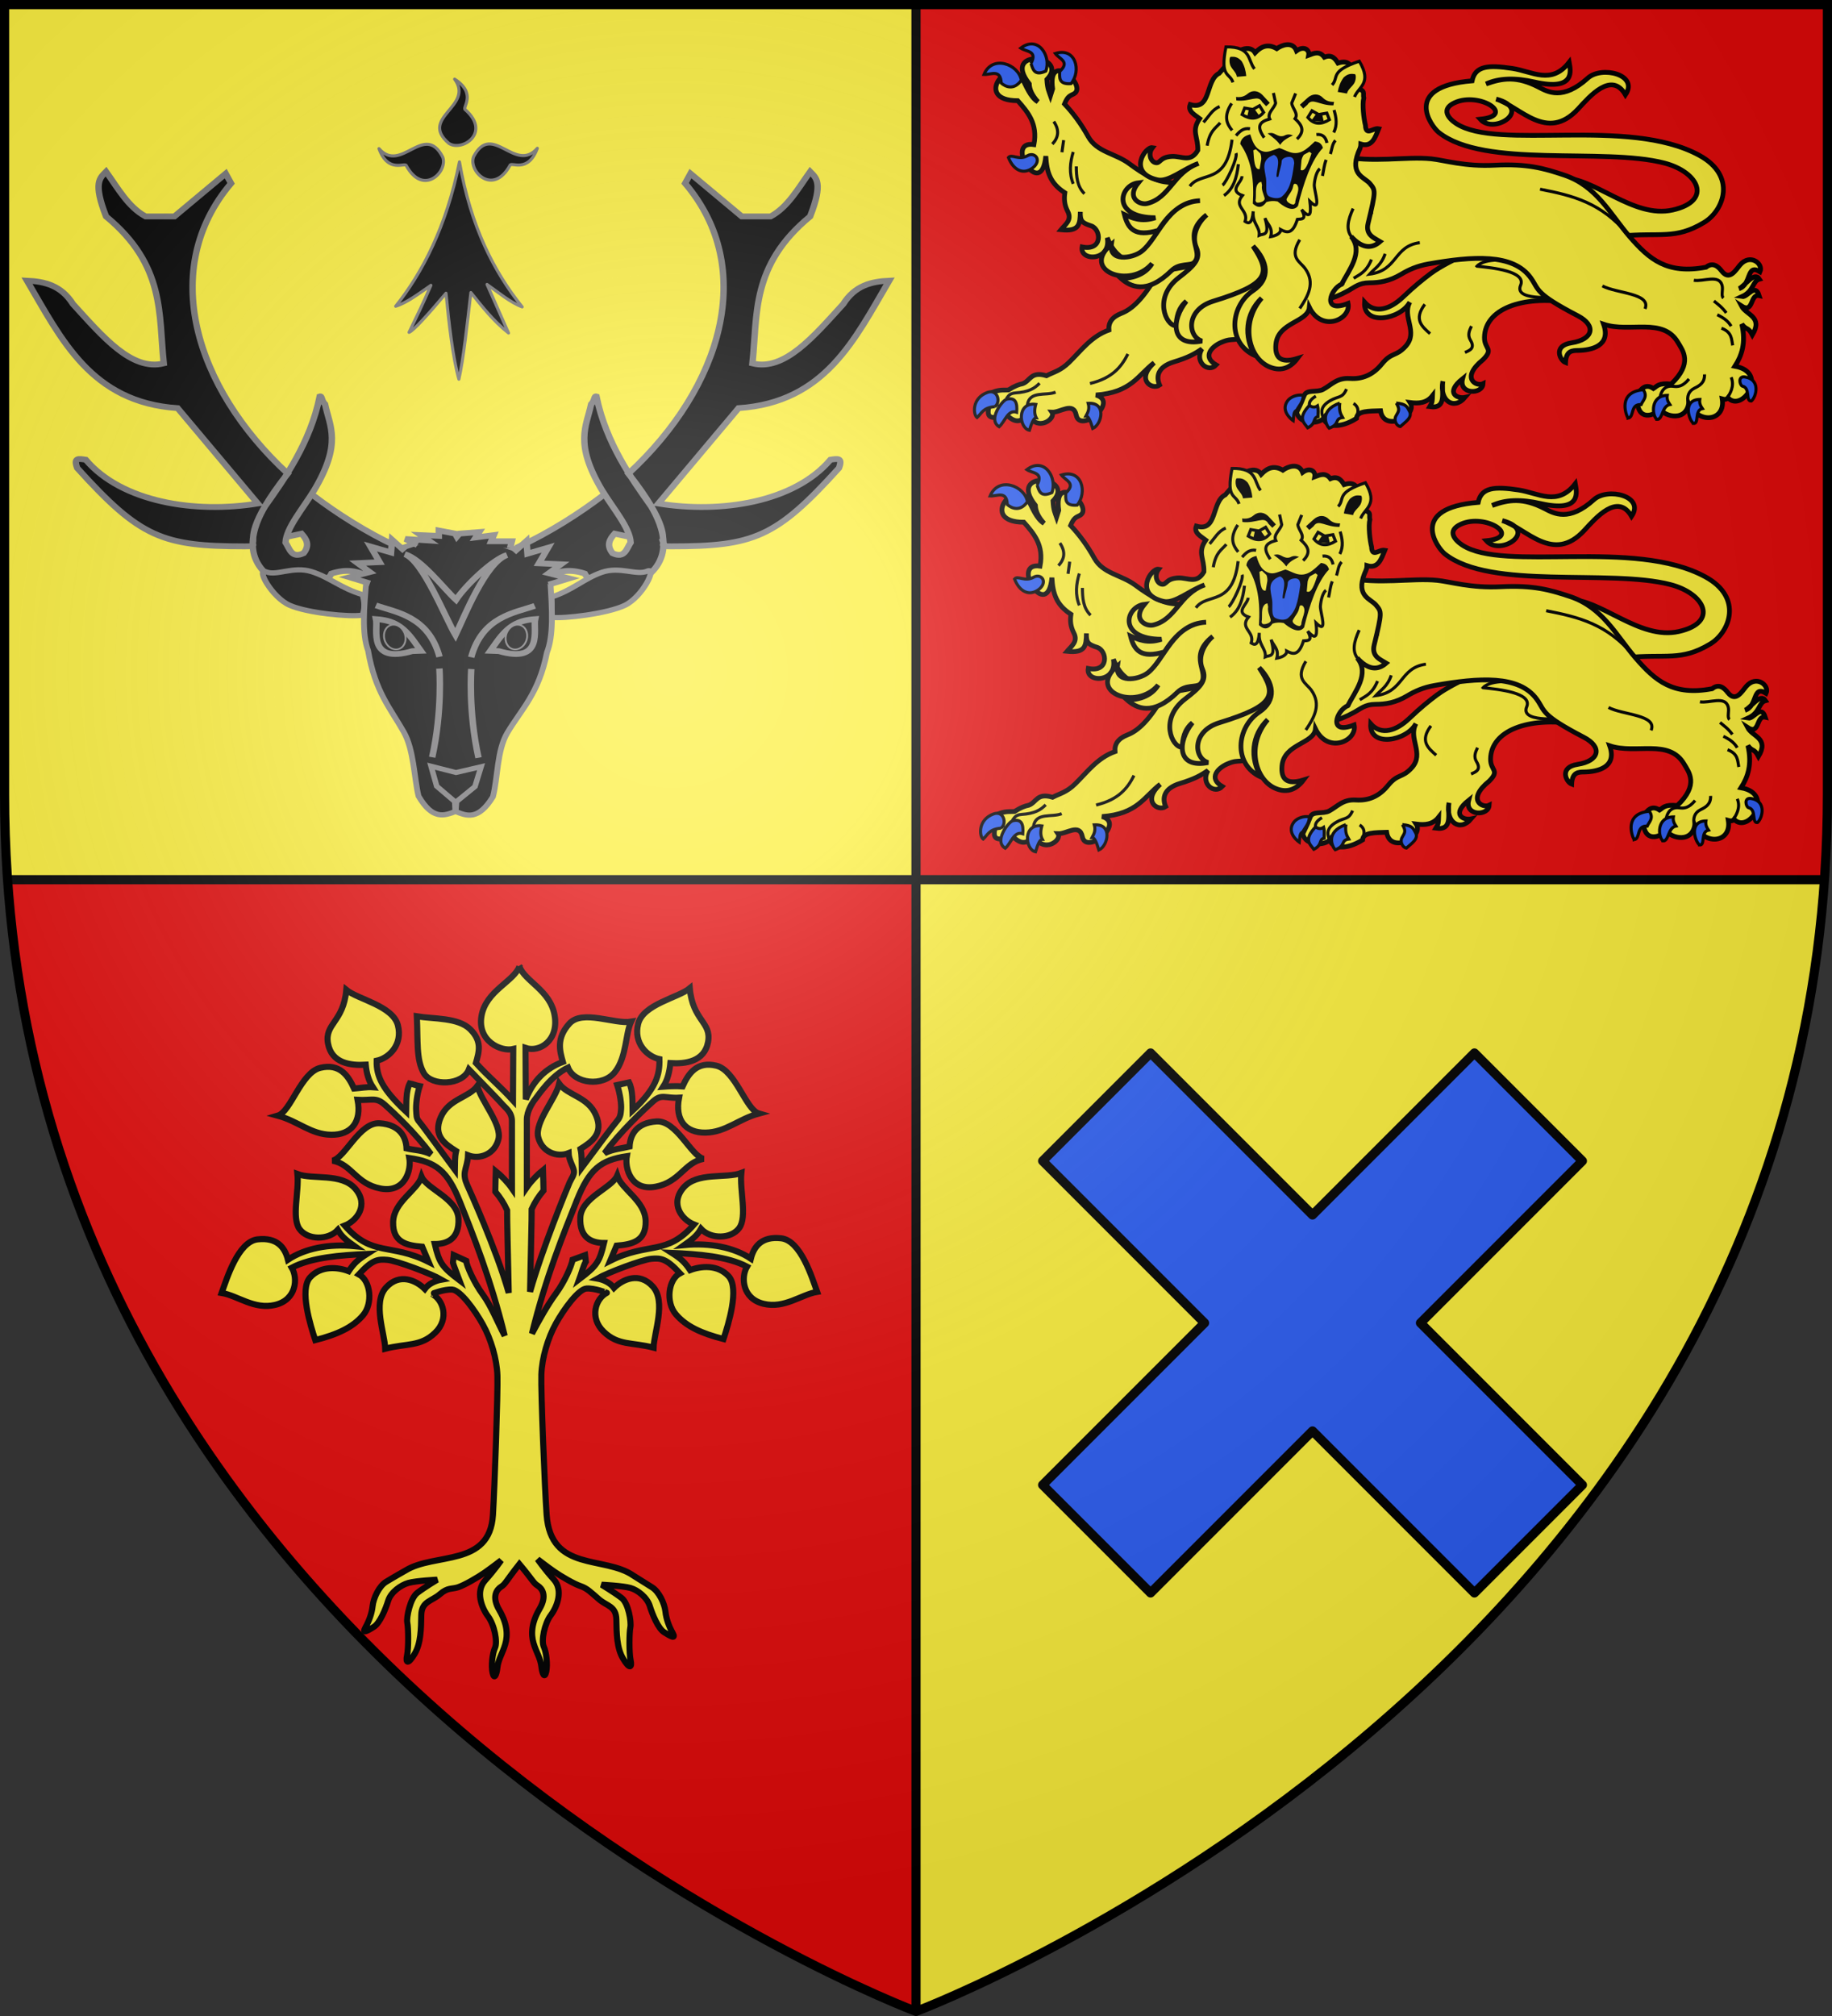 <svg xmlns="http://www.w3.org/2000/svg" xmlns:xlink="http://www.w3.org/1999/xlink" width="600" height="660" version="1.0"><rect width="100%" height="100%" fill="#333333" stroke="none"/><defs><g id="b"><path id="a" d="M0 0v1h.5z" transform="rotate(18 3.157 -.5)"/><use xlink:href="#a" width="810" height="540" transform="scale(-1 1)"/></g><g id="d"><use xlink:href="#b" width="810" height="540" transform="rotate(72)"/><use xlink:href="#b" width="810" height="540" transform="rotate(144)"/></g><g id="g"><path id="f" d="M0 0v1h.5z" transform="rotate(18 3.157 -.5)"/><use xlink:href="#f" width="810" height="540" transform="scale(-1 1)"/></g><g id="h"><use xlink:href="#g" width="810" height="540" transform="rotate(72)"/><use xlink:href="#g" width="810" height="540" transform="rotate(144)"/></g><path id="k" d="M-298.5-298.5h597V-40C298.5 246.31 0 358.5 0 358.5S-298.5 246.31-298.5-40z"/><path id="e" d="M2.922 27.673c0-5.952 2.317-9.844 5.579-11.013 1.448-.519 3.307-.273 5.018 1.447 2.119 2.129 2.736 7.993-3.483 9.121.658-.956.619-3.081-.714-3.787-.99-.524-2.113-.253-2.676.123-.824.552-1.729 2.106-1.679 4.108z"/><radialGradient id="i" cx="-80" cy="-80" r="405" gradientUnits="userSpaceOnUse"><stop offset="0" style="stop-color:#fff;stop-opacity:.31"/><stop offset=".19" style="stop-color:#fff;stop-opacity:.25"/><stop offset=".6" style="stop-color:#6b6b6b;stop-opacity:.125"/><stop offset="1" style="stop-color:#000;stop-opacity:.125"/></radialGradient></defs><path d="M1.5 1.5V260c0 9.525.33 18.858.969 28C21.03 553.65 300 658.5 300 658.5V1.5z" style="fill:#e20909;stroke-width:3"/><path d="M300 1.5v657S578.97 553.65 597.531 288c.64-9.142.969-18.475.969-28V1.5z" style="fill:#fcef3c;stroke-width:3"/><path d="M300 1.5V288h297.531c.64-9.142.969-18.475.969-28V1.5z" style="opacity:1;fill:#e20909;fill-opacity:1;stroke:none;stroke-width:2;stroke-linecap:butt;stroke-linejoin:round;stroke-miterlimit:4;stroke-dasharray:none;stroke-opacity:1"/><path d="M0-298.5V-12h-297.531a402 402 0 0 1-.969-28v-258.5z" style="opacity:1;fill:#fcef3c;fill-opacity:1;stroke:none;stroke-width:2;stroke-linecap:butt;stroke-linejoin:round;stroke-miterlimit:4;stroke-dasharray:none;stroke-opacity:1" transform="translate(300 300)"/><path d="M0-298.5v657" style="opacity:1;fill:none;fill-opacity:1;stroke:#000;stroke-width:3;stroke-linecap:butt;stroke-linejoin:round;stroke-miterlimit:4;stroke-dasharray:none;stroke-opacity:1" transform="translate(300 300)"/><path d="M2.469 288H597.53" style="opacity:1;fill:none;fill-opacity:1;stroke:#000;stroke-width:3;stroke-linecap:butt;stroke-linejoin:round;stroke-miterlimit:4;stroke-dasharray:none;stroke-opacity:1"/><g transform="translate(300 300)"><g id="j"><path d="M950.052 887.227c16.067-.591 35.028 20.103 54.534 15.676 19.626-4.454 12.75-18.603-4.18-22.991-29.916-7.755-88.199 2.784-110.586-15.011-3.722-2.958-18.103-22.46 16.34-25.272 1.52-7.347 7.9-7.872 19.762-6.08 9.857 1.49 19.124 8.234 27.836-3.04.705 3.986 3.323 14.311-17.006 9.69-9.4-2.155-17.39-1.96-23.751.95 8.147-2.907 15.112-3.965 25.841 1.591 4.478 2.32 11.827 6.61 24.053-4.451 6.777-6.132 25.14-1.752 18.462 8.18-6.776-11.777-17.596.82-23.134 6.841-15.408 16.754-28.5-1.133-40.282-4.75 18.272 4.82-.806 17.746-7.79 9.88 17.93-1.765-.29-13.667-12.493-8.112-7.194 3.275-2.777 7.929.651 10.193 20.431 13.492 84.21-3.46 119.198 15.59 18.652 10.156 12.007 27.106 2.47 32.872-14.423 8.72-21.62 4.788-41.328 6.745z" style="fill:#fcef3c;fill-opacity:1;stroke:#000;stroke-width:2.338;stroke-miterlimit:4;stroke-dasharray:none;stroke-opacity:1;display:inline" transform="matrix(.668 0 0 .668 -423.193 -834.405)"/><path d="M285.644 328.948c-22.907-3.52-41.207 3.234-41.421 17.214-.09 5.81 4.78 5.423-.69 10.91-11.243 9.06-3.31 13.47 0 11.835-.327 5.42-12.108 5.39-10.07-2.455-8.868 7.083-2.451 9.976 1.194 9.18-5.516 6.518-12.742 1.63-10.876-7.953-.898 5.066 2.306 13.76-6.455 12.525 1.358-2.244 1.246-2.855 1.345-5.414-2.886 3.693-6.84 3.918-11.028 3.38 4.125 6.421-12.854 14.918-14.524 4.034-5.66.2-11.649-.03-11.835 3.765-8.407 5.286-15.238 4.042-16.138-.117-2.388 3.006-11.818 3.253-13.29-2.847.985-2.226 1.782-3.324 3.725-8.332 1.197-3.088 6.237-1.312 9.296-2.959 4.071-2.192 6.755-5.815 13.18-5.38 5.681.386 11.098-1.426 15.706-7.116 4.842-5.98 6.964-3.473 11.728-8.752 6.37-7.06-1.965-14.398 2.035-21.67-4.509 8.55-23 11.954-22.268.055 5.292 6.003 12.763 3.323 18.925-2.553 5.454-5.2 9.695-8.642 13.68-11.605 9.841-7.316 29.95-14.309 33.622-19.904z" style="opacity:1;fill:#fcef3c;fill-opacity:1;stroke:#000;stroke-width:2.344;stroke-linecap:butt;stroke-linejoin:miter;stroke-miterlimit:4;stroke-dasharray:none;stroke-opacity:1" transform="matrix(.666 0 0 .666 23.524 -420.074)"/><path d="M234.62 353.564c2.283-1.029 5.158-2 2.712-6.041-1.497-2.474-.625-4.603.493-6.905M214.893 329.892c-5.578 7.385-1.45 10.888 2.59 14.425" style="opacity:1;fill:none;fill-opacity:1;stroke:#000;stroke-width:1.5;stroke-linecap:butt;stroke-linejoin:miter;stroke-miterlimit:4;stroke-dasharray:none;stroke-opacity:1" transform="matrix(.666 0 0 .666 23.524 -420.074)"/><path d="M834.067 1204.946c-1.128-2.821-1.076-5.57 3.514-8.247 4.202-2.452 5.98-1.02 8.013-5.671M850.205 1205.063s2.93-4.454-1.159-7.008M827.352 1199.024c-.287-1.811 1.012-3.27 3.193-4.533" style="fill:none;fill-opacity:1;stroke:#000;stroke-width:1.5;stroke-linecap:butt;stroke-linejoin:miter;stroke-miterlimit:4;stroke-dasharray:none;stroke-opacity:1" transform="matrix(.666 0 0 .666 -422.177 -965.835)"/><g style="fill:#fcef3c"><path d="M824.38 1194.078c-.23 3.564-2.11 5.066-3.322 7.403-1.54.503-1.412 3.008-1.658 5.064 0 0-6.658-4.424-2.758-9.781 1.394-1.915 4.857-3.304 7.738-2.686zM827.352 1199.024c-5.901 6.281-2.75 8.456-.825 11.022 4.31-2.083 2.345-4.877 5.048-5.46 0-1.751.29-3.357-.206-5.356-1.34.933-2.678.782-4.017-.206zM842.288 1197.89c-.448 4.227.564 5.535 1.442 7.108-4.21.62-1.209 3.301-6.695 5.254-1.132-1.148-5.376-8.579 5.253-12.361zM870.101 1197.89c1.824 3.229 1.262 3.816-.198 6.378-1.136 1.995.272 4.922 2.155 5.16 2.425-2.212 6.27-4.546 4.436-7.649-1.086-1.838-1.244-3.455-6.393-3.889z" style="fill:#2b5df2;fill-opacity:1;stroke:#000;stroke-width:1.5;stroke-linecap:butt;stroke-linejoin:miter;stroke-miterlimit:4;stroke-dasharray:none;stroke-opacity:1" transform="matrix(.666 0 0 .666 -422.177 -965.835)"/></g><path d="m147.1 333.678-8.241-29.667-54.802 9.889c-7.528 13.556-13.463 18.507-18.336 20.396-4.65 1.802-6.486 4.548-6.18 8.24-8.713 3.1-13.59 10.035-19.573 15.864-4.338 4.227-7.448 4.681-11.125 6.593-7.779-2.366-7.856 2.534-11.743 3.914-1.814.379-3.87 1.062-7.005 3.09-2.698.158-4.603-.478-9.477 1.855 2.787 3.575-6.669 15.724 8.278 10.257 2.916 2.307 6.033 5.587 10.882-.162 4.678 9.074 13.852 2.029 11.743-1.03 4.066.21 10.604-5.348 11.95 1.442 1.827 9.22 21.32-6.52 9.683-9.889 17.448-1.257 20.613-9.71 28.637-15.864-9.136 8.25-1.132 13.577 2.678 10.98-1.73-3.938-1.204-8.9 7.005-11.392 6.844-2.077 10.134-3.834 13.803-6.386-3.853 6.39 3.111 11.996 7.005 7.889-7.084-4.175-1.975-9.128 2.31-11.01 7.306-3.209 4.593 1.092 17.88-5.738z" style="opacity:1;fill:#fcef3c;fill-opacity:1;stroke:#000;stroke-width:2.344;stroke-linecap:butt;stroke-linejoin:miter;stroke-miterlimit:4;stroke-dasharray:none;stroke-opacity:1" transform="matrix(.666 0 0 .666 23.524 -420.074)"/><path d="M50.244 368.801c11.046-2.615 15.49-8.256 18.622-14.498" style="opacity:1;fill:none;fill-opacity:1;stroke:#000;stroke-width:1.5;stroke-linecap:butt;stroke-linejoin:miter;stroke-miterlimit:4;stroke-dasharray:none;stroke-opacity:1" transform="matrix(.666 0 0 .666 23.524 -420.074)"/><path d="M678.295 1195.77c.863-.959 1.302-2.66 4.5-2.875 6.392-.43 9.314-2.117 11.873-4.75M688.668 1198.769c1.059-7.135 9.181-4.263 13.874-6.25" style="fill:none;fill-opacity:1;stroke:#000;stroke-width:1.5;stroke-linecap:butt;stroke-linejoin:miter;stroke-miterlimit:4;stroke-dasharray:none;stroke-opacity:1" transform="matrix(.666 0 0 .666 -422.177 -965.835)"/><path d="M752.526 1133.456c-9.304-4.476-19.324-3.361-24.57-16.857 2.144 11.58-13.673 11.81-12.372 4.54 10.354 2.102 9.403-8.74 4.419-10.373-4.297-1.407-5.467-2.188-5.303-6.893-.133 6.197-.424 9.8-9.544 8.837 2.014-2.445 5.587-4.707 3.358-9.014-1.621-3.133-1.89-5.97-1.414-9.191-7.099-4.564-8.936-9.98-9.368-18.03-2.103 22.42-20.827-7.882-5.833-5.655 1.939-10.248-2.988-15.92-7.954-21.564-22.55.001-3.76-23.069 2.651-9.899 1.25 1.992 3.5 8.284 7.247 10.429-2.902-3.194-4.166-6.115-4.242-8.838-14.09-17.862 20.255-14.168 8.661-2.121.25 4.685 1.073 5.934 1.768 7.954l1.06-3.358c-2.716-19.598 17.54-1.381 10.429 2.474-2.032 1.005-3.022 1.195-4.596 4.95 4.376 4.63 8.298 10.003 11.666 16.084 4.224 7.626 13.298 8.163 20.15 13.256 15.905 11.823 18.252 8.042 25.806 10.076z" style="opacity:1;fill:#fcef3c;fill-opacity:1;stroke:#000;stroke-width:2.344;stroke-linecap:butt;stroke-linejoin:miter;stroke-miterlimit:4;stroke-dasharray:none;stroke-opacity:1" transform="matrix(.666 0 0 .666 -422.177 -965.835)"/><path d="M43.515 262.068c.033 5.004.352 9.893 4.019 13.443M41.99 255c-1.576 5.22-2.103 10.44 0 15.66M32.428 240.034c2.931 4.288 2.283 7.905-.693 11.086M37.278 249.18l-.831 5.96" style="opacity:1;fill:none;fill-opacity:1;stroke:#000;stroke-width:1.5;stroke-linecap:butt;stroke-linejoin:miter;stroke-miterlimit:4;stroke-dasharray:none;stroke-opacity:1" transform="matrix(.666 0 0 .666 23.524 -420.074)"/><path d="M240.537 311.152c7.562.76 24.382 2.456 21.453 9.37-1.974 4.658 4.306 5.611 8.753 5.918 4.096.283 4.97-1.166 5.548-2.096l-15.041-16.123c-4.767.128-16.663-1.426-20.713 2.931z" style="opacity:1;fill:#fcef3c;fill-opacity:1;stroke:#000;stroke-width:1.5;stroke-linecap:butt;stroke-linejoin:miter;stroke-miterlimit:4;stroke-dasharray:none;stroke-opacity:1" transform="matrix(.666 0 0 .666 23.524 -420.074)"/><path d="M172.858 256.901c16.272 3.711 32.483.165 45.207 1.47 6.433.66 16.463 3.889 31.16 3.135 15.935-.816 24.236 1.507 34.168 4.843 16.07 5.397 22.638 19.178 32.142 30.181 9.81 11.36 18.57 18.711 37.66 15.105 3.264-2.604 5.864-.492 7.641 1.837 3.882 5.085 6.923-.412 9.039-2.9 5.016-5.898 11.642-.598 9.839 3.326-6.825-4.32-4.033 6.413-10.394 8.315 2.83-1.063 7.515-8.792 10.117-4.712-3.47.912-2.601 5.871-8.592 8.592 2.792.468 6.409-6.926 8.453-.485-4.59-1.02-2.602 9.088-8.73 5.058 2.393 4.601 10.78 5.205 5.404 14.274-2.209-4.204-2.817-2.101-5.197-5.335 2.133 9.3-.026 15.453-3.395 20.718 17 3.01 3.607 22.994-3.395 15.521-.586.727-1.516.936-2.841.554 1.714 10.704-11.243 12.853-16.491 2.356-1.789 9.94-13.979 5.292-13.72 2.218-1.15 2.174-9.275 6.97-11.225-.97-.342-2.412.688-5.28 1.386-8.038 2.079-2.307 4.157-2.07 6.236-.693 1.828-1.156 2.371-2.805 8.73-2.218 10.824-10.324 5.612-16.48 3.396-20.302-7.41-12.777-23.788-4.717-36.655-9.077 3.8 10.718-6.085 12.764-12.472 12.888-2.749.054-5.986-.075-6.236 5.96-2.591-.969-6.435-8.257 2.91-9.701 10.704-1.655 12.407-8.473 3.118-13.304-21.39-11.127-18.952-12.759-23.074-18.57-8.677-12.234-28.6-10.734-50.305-6.93-5.632.988-9.763 2.869-13.304 4.99-6.014 3.602-10.836 4.257-15.937 4.296-4.892.036-7.121 2.149-10.255 3.88-8.593 4.746-13.533 4.996-18.016 5.266z" style="opacity:1;fill:#fcef3c;fill-opacity:1;stroke:#000;stroke-width:2.344;stroke-linecap:butt;stroke-linejoin:miter;stroke-miterlimit:4;stroke-dasharray:none;stroke-opacity:1" transform="matrix(.666 0 0 .666 23.524 -420.074)"/><path d="M347.192 318.067c4.626.81 12.32-3.103 13.875 2.437.651 2.32-.68 5.147.672 6.291M360.758 341.627c5.27 1.99 4.891 5.35 5.53 8.462M358.711 334.99c2.564 1.339 5.105 2.717 6.803 5.642M357.052 328.243c1.966 1.644 3.841 2.836 6.084 5.863" style="opacity:1;fill:none;fill-opacity:1;stroke:#000;stroke-width:1.5;stroke-linecap:butt;stroke-linejoin:miter;stroke-miterlimit:4;stroke-dasharray:none;stroke-opacity:1" transform="matrix(.666 0 0 .666 23.524 -420.074)"/><path d="M1013.64 1198.053c-.796-3.47.219-6.078 3.042-7.467 2.687-1.322 5.123-2.73 4.977-6.802M999.814 1194.956c.52-2.993 2.372-5.863 6.415-5.31 2.282.312 4.655.23 7.798-3.595M1032.997 1195.121c.937-1.557 3.653-5.421 1.77-9.9" style="fill:none;fill-opacity:1;stroke:#000;stroke-width:1.5;stroke-linecap:butt;stroke-linejoin:miter;stroke-miterlimit:4;stroke-dasharray:none;stroke-opacity:1" transform="matrix(.666 0 0 .666 -422.177 -965.835)"/><path d="M302.218 320.846c7.048 3.731 24.16 3.592 20.961 11.263M271.558 273.292c16.26 3.161 30.08 6.615 43.047 22.128M212.429 299.572c-13.042 1.757-10.717 13.73-24.716 15.487 2.66-2.969 5.759-4.404 7.665-10.012M188.646 285.566c-.175-3.574 1.654-7.38-4.408-10.722-2.103-1.16-3.723-2.572-4.827-4.617M174.448 320.391c1.087-4.767 4.211-11.135-.702-18.898M179.892 317.092c3.02-1.965 6.135-2.907 8.76-9.229" style="opacity:1;fill:none;fill-opacity:1;stroke:#000;stroke-width:1.5;stroke-linecap:butt;stroke-linejoin:miter;stroke-miterlimit:4;stroke-dasharray:none;stroke-opacity:1" transform="matrix(.666 0 0 .666 23.524 -420.074)"/><g style="fill:#fcef3c"><path d="M984.056 1205.332c3.22-.591.897-7.01 6.423-6.7.853-2 3.409-3.9 1.06-7.297-12.522 1.103-8.694 11.955-7.483 13.997zM998.2 1205.92c2.987.266 2.33-6.458 6.4-7.315-.898-1.325-1.567-2.736-1.257-4.514-8.366.121-7.596 9.741-5.143 11.829zM1016.2 1207.92c2.987.266.33-6.458 4.4-7.315-.898-1.325-1.567-2.736-1.257-4.514-8.366.121-5.596 9.741-3.144 11.829zM1044.685 1196.891c-2.988.266-.33-6.458-4.4-7.315-1.264-.39-2.444-5.09 1.257-4.514 7.852 1.224 5.596 9.742 3.143 11.83z" style="fill:#2b5df2;fill-opacity:1;stroke:#000;stroke-width:1.5;stroke-linecap:butt;stroke-linejoin:miter;stroke-miterlimit:4;stroke-dasharray:none;stroke-opacity:1" transform="matrix(.666 0 0 .666 -422.177 -965.835)"/></g><g style="fill:#fcef3c"><path d="M672.67 1199.644c3.086-2.075 1.446-8.84-3.624-7-7.906 2.87-7.003 11.082-5.124 12.374 2.263-2.063 2.81-4.842 8.748-5.374zM674.795 1209.518c-5.808-3.462 1.649-13.014 3.625-13.499 4.512-1.107 5.364 1.841 5 6.374-4.362-1.49-5.778 4.677-8.625 7.125zM692.793 1198.519c-9.373-1.274-8.4 11.588-3.125 12.748 1.004-3.25 2.043-6.156 3.375-6.124-.847-1.597-1.067-3.696-.25-6.624zM718.578 1198.02c9.123-.65 6.776 10.337 2.25 12.372-1.004-3.25-2.042-6.156-3.374-6.124.847-1.597 1.941-3.32 1.124-6.249z" style="fill:#2b5df2;fill-opacity:1;stroke:#000;stroke-width:1.5;stroke-linecap:butt;stroke-linejoin:miter;stroke-miterlimit:4;stroke-dasharray:none;stroke-opacity:1" transform="matrix(.666 0 0 .666 -422.177 -965.835)"/></g><g style="fill:#fcef3c"><path d="M675.814 1040.594c-.326-7.13-5.133-4.023-8.484-4.242 4.078-9.798 16.937-5.13 18.383 2.828-3.694 5.2-7.86 3.173-9.899 1.414zM688.717 1076.299c-4.294 2.473-7.742-1.065-9.368.884 2.43 6.08 6.85 8.264 11.136 5.656 2.686-1.635 3.565-3.886 2.828-5.48-.6-1.297-2.475-2.281-4.596-1.06zM690.461 1030.973c3.283-6.34-2.257-5.698-5.05-7.563 8.431-6.447 15.056 3.672 12.33 11.287-5.8 2.657-6.394-1.182-7.28-3.724zM704.563 1034.878c5.253-4.834-.172-6.126-2.159-8.833 10.128-3.174 12.892 8.6 7.725 14.823-6.357.513-5.603-3.298-5.566-5.99z" style="opacity:1;fill:#2b5df2;fill-opacity:1;stroke:#000;stroke-width:1.5;stroke-linecap:butt;stroke-linejoin:miter;stroke-miterlimit:4;stroke-dasharray:none;stroke-opacity:1" transform="matrix(.666 0 0 .666 -422.177 -965.835)"/></g><path d="M1172.954 1080.099c-12.387 4.486-13.966 16.923-25.146 19.67-3.71.912-10.505-2.74-4.404-10.161-9.468 1.146-13.252 17.148 8.39 17.177-6.997 2.314-11.585.052-15.248-1.609 1.77 7.023 5.142 11.258 16.722 7.796 7.511-12.005 15.036-14.305 20.478-14.554-16.125.57-20.638 18.799-28.78 24.94-4.78 3.604-16.075 5.053-14.818-3.499-15.27 12.755 9.09 22.377 20.041 9.436-3.461 5.83-10.852 7.611-15.505 7.142 4.71 4.206 12.64 8.467 25.005-3.647 4.09-4.006 9.38-2.096 11.226-4.081 5.13-5.516-6.69-13.264 6.13-23.346-4.01 3.45-7.744 9.927-5.096 16.062 2.424 5.613-1.102 9.013-8.642 14.806-12.6 9.681-6.454 23.56-1.446 23.653.518-4.176.857-8.375 5.163-12.08-7.377 9.218-7.966 22.707 7.731 19.593-7.112-2.07-8.222-15.37 5.53-19.603 27.522-8.473 28.446-13.612 19.525-27.062 7.301 7.56 8.82 15.974 0 21.897-11.14 7.481-12.981 25.57.91 31.905-5.531-9.429-4.61-20.614 3.315-28.238-10.65 12.46-6.316 29.105 3.373 33.602 5.365 2.49 10.287 1.348 14.257-3.951-8.762 2.715-11.135-.894-10.61-6.914.957-10.986 15.748-10.81 16.458-18.194 6.16 12.595 20.662 5.855 19.03-1.936-13.135 5.178-8.672-7.223-3.174-9.418 3.52-6.862 11.042-15.88 4.659-23.516 5.189 5.736 9.932 6.37 14.283 2.536-2.772-1.72-7.324-3.174-5.92-8.946 3.962-16.289 3.642-16.237.927-19.54-2.583-3.141-9.959-4.256-5.76-15.287.554-1.456 1.22-2.251 1.258-4.166 5.514 1.688 7.026-3.14 8.806-7.531-2.845-.56-6.308 3.824-6.53-1.688-.83-3.174-1.622-10.345-.823-13.392-.612-2.497 1.4-3.626-4.122-4.941-1.858-5.224.368-15.116-8.575-12.241-1.126-1.786-2.76-4.526-6.696-2.906-2.331-3.126-4.913-2.03-7.705-.972.5-2.774-2.42-4.756-5.963-2.143-1.932-4.934-7.337-2.817-9.733-1.081-4.472-2.604-7.755-.997-10.64 2.012-2.663-4.386-9.424-.854-10.151 1.43l-7.517 8.674c-6.874 3.285-3.717 18.527-14.26 15.365-1.282 3.326 2.138 4.947 4.659 6.894-4.265 6.19-.68 8.894-.907 15.589-3.604 6.24-7.824 2.768-12.717 3.005-6.34.307-5.56 3.863-8.36 2.998-2.014-.621-3.567-4.232-1.21-7.298-3.571-.658-12.433 12.403 2.431 15.812 5.507 1.262 12.787-5.48 20.151-8.053z" style="opacity:1;fill:#fcef3c;fill-opacity:1;stroke:#000;stroke-width:2.344;stroke-miterlimit:4;stroke-dasharray:none;stroke-opacity:1" transform="matrix(.666 0 0 .666 -688.697 -965.835)"/><path d="M179.718 297.646c-4.123-3.92-2.61-9.25-.097-14.828M153.391 331.92c4.235-6.31 7.66-12.535 2.728-19.515-2.573-3.643-8.088-5.333-2.728-14.27" style="opacity:1;fill:none;fill-opacity:1;stroke:#000;stroke-width:1.5;stroke-linecap:butt;stroke-linejoin:miter;stroke-miterlimit:4;stroke-dasharray:none;stroke-opacity:1" transform="matrix(.666 0 0 .666 23.524 -420.074)"/><path d="M789.744 1040.24c-1.536-4.92-6.482-2.11-3.426-17.436 12.691-.173 10.619 6.61 14.036 10.807M838.51 1041.529c3.492-3.79-1.414-6.669 13.387-11.685 6.495 10.905-.416 12.501-2.341 17.559M794.214 1086.372c-.059 3.172-6.807 6.93.196 9.484-4.659 5.631 3.254 7.054 1.328 12.764 1.858 1.259 3.469 1.142 3.997-4.995-.57 5.98 3.375 7.588 2.93 11.778 2.029-.898 5.435.665 2.848-8.483.974 3.032 4.03 4.469 2.831 9.167 1.836-.308 5.005-1.309 4.843-3.505 2.96 1.572 5.888 2.615 8.27-5.01 2.164-.162 4.756.088 2.065-4.762 4.637 5.226 4.682 1.397 4.082-4.024 6.086 5.922 2.153-4.745 2.149-8.14.235-3.26 1.218-6.73 2.755-7.96" style="opacity:1;fill:#fcef3c;fill-opacity:1;stroke:#000;stroke-width:1.5;stroke-miterlimit:4;stroke-dasharray:none;stroke-opacity:1" transform="matrix(.666 0 0 .666 -422.177 -965.835)"/><path d="M821.255 1068.11c4.116-4 2.41-6.93-.961-10 1.866-2.526-1.445-5.15-1.622-7.7l1.913-4.736M789.126 1050.58c-4.123 6.333-2.433 10.012.211 13.255M783.497 1060.123c-2.358 2.8-5.115 3.837-6.428 11.249M783.228 1052.131c-3.652 1.41-5.437 5.006-7.939 7.762M789.306 1068.405c-2.637 22.545-15.285 15.326-20.744 22.895M791.266 1075.043c.966 2.332-4.856 14.615-6.637 15.749M785.334 1095.901c4.67-3.22 6.37-8.914 7.095-15.445M839.485 1053.846c1.03 3.587 1.738 7.202-.154 11.045M840.188 1068.78c-1.656 1.72-1.724 4.428-2.518 6.684M835.593 1078.318c-1.05 2.677-1.206 5.276-1.807 7.914M791.287 1066.422c1.673-1.996 3.601-3.943 6.86-3.358M830.8 1065.896c3.273-.327 4.627 1.456 5.186 4.114M805.125 1067.432c-3.966-5.705-2.302-7.781 2.7-9.2-1.399-2.812 2.3-5.302 2.917-7.783l-1.061-4.995M794.26 1056.078l1.27-3.213 4.025.682 3.287-1.839 2.01 3.271c-3.105 3.73-6.714 3.462-10.591 1.1z" style="opacity:1;fill:none;fill-opacity:1;stroke:#000;stroke-width:1.5;stroke-miterlimit:4;stroke-dasharray:none;stroke-opacity:1" transform="matrix(.666 0 0 .666 -422.177 -965.835)"/><path d="m796.717 1057.403.853-3.841 2.754-.241 2.705 3.728z" style="opacity:1;fill:#000;fill-opacity:1;stroke:none;stroke-width:1.5;stroke-miterlimit:4;stroke-dasharray:none;stroke-opacity:1" transform="matrix(.666 0 0 .666 -422.177 -965.835)"/><path d="m837.198 1058.583-1.27-3.214-4.025.682-3.286-1.839-2.01 3.272c3.104 3.729 6.713 3.462 10.59 1.099z" style="opacity:1;fill:none;fill-opacity:1;stroke:#000;stroke-width:1.5;stroke-miterlimit:4;stroke-dasharray:none;stroke-opacity:1" transform="matrix(.666 0 0 .666 -422.177 -965.835)"/><path d="m834.44 1059.606-.853-3.841-2.754-.241-2.705 3.728zM806.79 1065.324c2.342 1.761 4.73 3.5 6.184 5.665 1.407-2.314 3.85-3.513 6.313-4.69-1.263-.41-2.513-.847-4.463.219-1.59.508-2.827-.028-4.024-.683-1.986-1.106-2.815-.681-4.01-.51" style="opacity:1;fill:#000;fill-opacity:1;stroke:none;stroke-width:1.5;stroke-miterlimit:4;stroke-dasharray:none;stroke-opacity:1" transform="matrix(.666 0 0 .666 -422.177 -965.835)"/><path d="M798.272 1065.808c.945 3.04 1.975 6.062 4.578 7.604 2.745 1.628 4.486.925 7.23-.04l2.475-.868c1.738.51 3.184 1.395 5.159 2.04 5.277 1.722 8.497-1.668 12.344-5.29 1.635.273 3.213.687 3.958 3.21-5.703 5.84-9.681 17.695-12.269 28.527-2.694 3.426-7.458-.003-10.036-2.205-1.869-.352-3.701-.287-5.488.302-2.064 2.945-4.226 3.059-6.692.764.685-10.901-.341-21.117-6.19-29.402.333-2.497 2.067-3.979 4.93-4.642M791.28 1047.404l.152 1.748c6.88.773 10.696-3.154 12.733.814l1.937 2.011 1.783-1.665-3.61-3.877c-2.106-2.19-5.015-2.521-7.265-.622-1.569 1.324-3.302 1.905-5.73 1.591M839.473 1049.809l-.304 1.728c-6.922.17-10.38-4.074-12.756-.299l-2.105 1.835-1.631-1.815 3.934-3.547c2.29-1.998 5.216-2.074 7.292.013 1.448 1.456 3.123 2.186 5.57 2.085" style="opacity:1;fill:#000;fill-opacity:1;stroke:none;stroke-width:1.5;stroke-miterlimit:4;stroke-dasharray:none;stroke-opacity:1" transform="matrix(.666 0 0 .666 -422.177 -965.835)"/><path d="M809.906 1075.882c-6.582 2.483-4.565 6.886-3.88 11.565.438 2.985-.715 7.754 1.634 8.904 2.08 1.018 4.879 1.13 6.107.073 3.804-3.271 4.908-7.363 6.124-16.522-.153-1.423-.368-2.8-2.125-3.031-1.785-.112-3.825.745-4.02 1.968-.105 2.546-1.212 5.01-1.694 7.856l-.852.024c-.207-3.422 2.596-9.222-1.294-10.837" style="opacity:1;fill:#2b5df2;fill-opacity:1;stroke:none;stroke-width:1.5;stroke-miterlimit:4;stroke-dasharray:none;stroke-opacity:1" transform="matrix(.666 0 0 .666 -422.177 -965.835)"/><path d="m799.79 1073.619 1.213-.508 2.245 2.115c.395.984.456 1.889.444 2.776l-.832 4.847c-2.587.554-2.75-4.521-3.07-9.23M828.398 1075.159l-1.04-.805-2.716 1.462c-.636.849-.93 1.707-1.148 2.566l-.45 4.898c2.355 1.205 3.826-3.656 5.354-8.121" style="opacity:1;fill:#fcef3c;fill-opacity:1;stroke:none;stroke-width:1.5;stroke-miterlimit:4;stroke-dasharray:none;stroke-opacity:1" transform="matrix(.666 0 0 .666 -422.177 -965.835)"/><path d="M803.72 1089.11c-.184.094-1.002.334-1.002.334-2.512 1.914-1.277 5.966-1.887 8.966l.447.822c.979.353 2.022.025 3.08-.455.984-.585 1.16-1.246.886-1.951-.547-1.964-1.581-3.814-1.179-5.997z" style="opacity:.98;fill:#fcef3c;fill-opacity:1;stroke:none;stroke-width:1.5;stroke-miterlimit:4;stroke-dasharray:none;stroke-opacity:1" transform="matrix(.666 0 0 .666 -422.177 -965.835)"/><path d="M821.147 1090.418c2.06 2.394-.748 6.067-.775 9.128l-.608.71c-1.031.142-1.984-.395-2.92-1.085-.84-.776-.875-1.46-.46-2.092.943-1.807 2.57-3.434 2.94-5.584.229-1.328.628-1.78 1.823-1.077" style="opacity:1;fill:#fcef3c;fill-opacity:1;stroke:none;stroke-width:1.5;stroke-miterlimit:4;stroke-dasharray:none;stroke-opacity:1" transform="matrix(.666 0 0 .666 -422.177 -965.835)"/><path d="m796.302 1037.125-4.605.403c-.207-2.023-2.186-3.495-3.102-5.369-.711-1.457-.706-4.064.005-4.482 1.81-.077 3.388-.117 5.43 2.127 1.457 2.38 2.015 4.758 2.272 7.321M841.285 1044.941l4.552.803c.383-1.997 2.483-3.291 3.558-5.078.836-1.39 1.058-3.987.387-4.465-1.797-.235-3.365-.412-5.595 1.645-1.66 2.243-2.422 4.564-2.902 7.095" style="opacity:1;fill:#000;fill-opacity:1;stroke:none;stroke-width:1.5;stroke-miterlimit:4;stroke-dasharray:none;stroke-opacity:1" transform="matrix(.666 0 0 .666 -422.177 -965.835)"/></g><use xlink:href="#j" width="600" height="660" transform="translate(2 138)"/><g style="opacity:1;fill:#000;fill-opacity:1;stroke:#757476;stroke-opacity:1;display:inline"><g style="fill:#000;fill-opacity:1;stroke:#757476;stroke-opacity:1"><path d="M225.07 598.835c.85-2.821-4.264-13.577 25.463-55.075C181.86 474.127 156.16 378.625 209 310.294l-3.914-7.828-37.573 34.442h-21.135c-12.66-7.494-20.235-22.614-28.962-36.007-4.448 5.012-9.728 8.718 0 36.007 43.528 39.4 38.436 78.8 42.27 118.199-23.578 6.471-44.98-21.883-66.536-47.75-8.69-15.118-20.84-18.12-33.66-18.786 25.171 47.024 46.86 97.896 110.372 102.543l58.708 76.712c-45.659 8.226-99.443-.929-126.027-35.225-5.453-.916-9.096-1.733-6.262 6.673 46.228 56.103 62.464 62.99 122.736 63.019 8.99.004 5.3-.966 6.053-3.458zm24.394-4.11c2.689-.602 8.51-2.004 11.2-2.633 3.643 4.438 6.165 9.156 1.565 15.655-8.96 4.67-10.238-3.463-13.307-8.61.708-11.978 12.426-26.7 21.135-42.27 20.317-37.718 11.301-50.992 7.827-68.884-2.869-3.127-2.007-6.987-3.914-6.262-7.005 37.53-26.1 66.73-40.117 88.453-8.007 14.828-20.16 45.465 12.72 62.622 18.422 1.715 32.154.08 36.008-8.61 11.284-4.042 19.482-1.913 26.614 2.348l21.135-24.266c-21.81-11.085-43.795-26.389-61.625-41.352M525.636 598.835c-.852-2.821 4.263-13.577-25.464-55.075 68.673-69.633 94.372-165.135 41.533-233.466l3.914-7.828 37.573 34.442h21.135c12.66-7.494 20.235-22.614 28.962-36.007 4.448 5.012 9.728 8.718 0 36.007-43.528 39.4-38.436 78.8-42.27 118.199 23.578 6.471 44.98-21.883 66.536-47.75 8.69-15.118 20.841-18.12 33.66-18.786-25.171 47.024-46.86 97.896-110.371 102.543l-58.708 76.712c45.658 8.226 99.443-.929 126.026-35.225 5.453-.916 9.096-1.733 6.262 6.673-46.228 56.103-62.464 62.99-122.736 63.019-8.99.004-5.3-.966-6.052-3.458zm-24.395-4.11c-2.689-.602-8.51-2.004-11.2-2.633-3.643 4.438-6.165 9.156-1.565 15.655 8.96 4.67 10.238-3.463 13.308-8.61-.709-11.978-12.427-26.7-21.135-42.27-20.317-37.718-11.302-50.992-7.828-68.884 2.87-3.127 2.008-6.987 3.914-6.262 7.005 37.53 26.1 66.73 40.117 88.453 8.007 14.828 20.16 45.465-12.72 62.622-18.422 1.715-32.154.08-36.008-8.61-11.283-4.042-19.482-1.913-26.614 2.348l-21.135-24.266c21.811-11.085 43.795-26.389 61.625-41.352" style="fill:#000;fill-opacity:1;fill-rule:evenodd;stroke:#757476;stroke-width:4.689;stroke-linecap:butt;stroke-linejoin:miter;stroke-miterlimit:4;stroke-dasharray:none;stroke-opacity:1" transform="matrix(.447 0 0 .407 -317.753 -366.263)"/></g><g style="fill:#000;fill-opacity:1;stroke:#757476;stroke-opacity:1"><path d="M117.958 165.062c-7.592-2.476-11.424-6.719-17.722-8.918-6.298-2.2-11.876 1.75-15.585.103s1.962 9.84 8.085 12.858 20.866 4.6 25.066 3.782c1.33-4.198-.019-7.006.156-7.825z" style="fill:#000;fill-opacity:1;fill-rule:evenodd;stroke:#757476;stroke-width:2;stroke-linecap:butt;stroke-linejoin:miter;stroke-opacity:1" transform="matrix(.952 0 0 .851 -293.41 -245.747)"/><path d="M182.726 165.953c7.501-2.739 11.183-7.113 17.4-9.53 6.217-2.418 11.93 1.334 15.58-.442 3.648-1.776-1.618 9.902-7.632 13.132s-21.126 5.282-25.352 4.612c.196-4.15.207-6.96.004-7.772z" style="fill:#000;fill-opacity:1;fill-rule:evenodd;stroke:#757476;stroke-width:2;stroke-linecap:butt;stroke-linejoin:miter;stroke-opacity:1;display:inline" transform="matrix(.952 0 0 .851 -293.41 -245.747)"/><path d="M148.214 142.881c-7.352-.047-13.805 3.157-18.697 4.822-3.654.817-6.556 4.163-10.269 10.232-1.047 12.97-1.68 22.008.463 28.656 2.416 15.782 7.667 22.14 12.269 31.25 3.47 6.87 3.522 17.344 5.07 24.65 4.81 9.217 8.788 7.641 12.746 5.918 3.918 1.811 7.845 3.475 12.86-5.632 1.711-7.27 1.354-17.86 4.976-24.65 4.805-9.005 10.839-15.126 13.607-30.85 2.29-6.598 1.859-15.649 1.102-28.637-3.577-6.151-6.404-9.56-10.039-10.46-5.342-1.952-12.598-5.25-20.886-5.248-.32-.01-2.462-.046-3.202-.05z" style="fill:#000;fill-opacity:1;fill-rule:evenodd;stroke:#757476;stroke-width:2;stroke-linecap:butt;stroke-linejoin:miter;stroke-miterlimit:4;stroke-dasharray:none;stroke-opacity:1" transform="matrix(.952 0 0 .851 -293.41 -245.747)"/><path d="m141.378 231.004 1.936 7.692 6.222 5.92.152 3.581.206.002.232-3.576 6.352-5.78 2.108-7.647-8.63 2.25z" style="fill:#000;fill-opacity:1;fill-rule:evenodd;stroke:#757476;stroke-width:1.922;stroke-linecap:butt;stroke-linejoin:miter;stroke-miterlimit:4;stroke-dasharray:none;stroke-opacity:1" transform="matrix(.952 0 0 .851 -293.41 -245.747)"/><path d="M155.183 189.103c3.822-15.737 15.108-17.102 21.859-19.774M132.328 149.435c6.246 2.497 14.033 24.692 17.454 31.136 2.917-6.817 10.34-27.928 17.696-30.797-4.738 1.555-14.219 11.616-17.525 17.221-4.299-4.441-11.854-15.636-17.625-17.56zM157.694 227.746c-3.575-17.985-2.479-34.12-2.479-34.12" style="fill:#000;fill-opacity:1;fill-rule:evenodd;stroke:#757476;stroke-width:2.221;stroke-linecap:butt;stroke-linejoin:miter;stroke-opacity:1" transform="matrix(.952 0 0 .851 -293.41 -245.747)"/><path d="M144.272 188.916c-3.822-15.738-15.108-17.102-21.859-19.774M141.76 227.558c3.575-17.985 2.48-34.119 2.48-34.119" style="fill:#000;fill-opacity:1;fill-rule:evenodd;stroke:#757476;stroke-width:2.221;stroke-linecap:butt;stroke-linejoin:miter;stroke-opacity:1;display:inline" transform="matrix(.952 0 0 .851 -293.41 -245.747)"/><path d="m132.307 148.238-4.356-4.348-.342 4.909-7.083-2.305 3.15 6.02-7.573.375 4.178 3.436-6.956 1.997 7.007 2.376" style="fill:#000;fill-opacity:1;fill-rule:evenodd;stroke:#757476;stroke-width:2.221;stroke-linecap:butt;stroke-linejoin:miter;stroke-opacity:1" transform="matrix(.952 0 0 .851 -293.41 -245.747)"/><path d="m169.851 148.683 4.357-4.348.342 4.91 7.083-2.305-3.15 6.019 7.573.376-4.179 3.435 6.957 1.997-7.007 2.376" style="fill:#000;fill-opacity:1;fill-rule:evenodd;stroke:#757476;stroke-width:2.221;stroke-linecap:butt;stroke-linejoin:miter;stroke-opacity:1;display:inline" transform="matrix(.952 0 0 .851 -293.41 -245.747)"/><path d="m136.653 145.952-4.136-2.364 7.978.591-2.66-2.068 6.206.295v-2.068l5.614 1.182.591 1.182.886-1.182 6.797-.591-1.182 2.068 6.205-.886-.886 2.364h7.091l-.59 2.66" style="fill:#000;fill-opacity:1;fill-rule:evenodd;stroke:#757476;stroke-width:2.221;stroke-linecap:butt;stroke-linejoin:miter;stroke-opacity:1" transform="matrix(.952 0 0 .851 -293.41 -245.747)"/><g style="fill:#000;fill-opacity:1;stroke:#757476;stroke-opacity:1"><path d="m137.856 186.62-2.18-3.422c-4.011-6.225-7.39-8.317-13.227-8.77.747 3.803-3.126 17.362 12.494 12.306z" style="fill:#000;fill-opacity:1;fill-rule:evenodd;stroke:#757476;stroke-width:2.221;stroke-linecap:butt;stroke-linejoin:miter;stroke-miterlimit:4;stroke-dasharray:none;stroke-opacity:1" transform="matrix(.952 0 0 .851 -293.41 -245.747)"/><path d="M125.315 182.12c.566 2.59 2.627 4.337 4.603 3.904 1.976-.434 3.116-2.884 2.546-5.472-.566-2.588-2.627-4.336-4.603-3.903s-3.116 2.884-2.546 5.472z" style="fill:#000;fill-opacity:1;fill-rule:nonzero;stroke:#757476;stroke-width:.641;stroke-linecap:butt;stroke-linejoin:miter;marker:none;marker-start:none;marker-mid:none;marker-end:none;stroke-miterlimit:4;stroke-dasharray:none;stroke-dashoffset:0;stroke-opacity:1;visibility:visible;display:inline;overflow:visible" transform="matrix(.952 0 0 .851 -293.41 -245.747)"/></g><g style="fill:#000;fill-opacity:1;stroke:#757476;stroke-opacity:1"><path d="m161.76 186.62 2.179-3.422c4.012-6.225 7.392-8.317 13.228-8.77-.747 3.803 3.126 17.362-12.495 12.306z" style="fill:#000;fill-opacity:1;fill-rule:evenodd;stroke:#757476;stroke-width:2.221;stroke-linecap:butt;stroke-linejoin:miter;stroke-miterlimit:4;stroke-dasharray:none;stroke-opacity:1" transform="matrix(.952 0 0 .851 -293.41 -245.747)"/><path d="M174.301 182.12c-.566 2.59-2.628 4.337-4.603 3.904-1.976-.434-3.116-2.884-2.546-5.472.566-2.588 2.627-4.336 4.603-3.903s3.116 2.884 2.546 5.472z" style="fill:#000;fill-opacity:1;fill-rule:nonzero;stroke:#757476;stroke-width:.641;stroke-linecap:butt;stroke-linejoin:miter;marker:none;marker-start:none;marker-mid:none;marker-end:none;stroke-miterlimit:4;stroke-dasharray:none;stroke-dashoffset:0;stroke-opacity:1;visibility:visible;display:inline;overflow:visible" transform="matrix(.952 0 0 .851 -293.41 -245.747)"/></g></g></g><path d="m41.47 80.078 53.033 53.033-53.033 53.033L76.826 221.5l53.033-53.033 53.033 53.033 35.355-35.355-53.033-53.033 53.033-53.033-35.355-35.355-53.033 53.033-53.033-53.033z" style="opacity:1;fill:#2b5df2;fill-opacity:1;stroke:#000;stroke-width:3;stroke-linecap:butt;stroke-linejoin:round;stroke-miterlimit:4;stroke-dasharray:none;stroke-opacity:1"/><path d="M-129.895 16.403c1.778 4.897 10.11 7.75 11.533 15.964 1.438 8.298-4.957 12.284-9.522 10.707l.088 16.826c2.337-5.99 6.442-10.125 12.143-12.253-1.028-3.643-2.196-7.75 2.102-12.52s14.807.263 20.229-.637c-1.872 4.019-1.43 11.548-5.248 16.43-3.926 5.02-13.354 3.878-15.41-1.412-5.549 2.583-9.868 9.262-10.678 10.255-.852 1.044-2.798 3.93-2.798 6.833v22.113c1.38-1.997 3.553-4.258 5.286-5.638.03 1.174.197 5.558.176 6.695-1.606 1.9-2.814 3.765-3.876 6.08.059 1.13-.353 18.03-.529 27.046 4.023-14.184 12.242-34.198 12.951-35.769.675-1.498 1.628-2.537 1.41-3.876-.233-1.425-1.664-3.498-1.747-5.73-3.784 1.5-8.754-.351-9.952-5.264-1.193-4.892 5.761-12.535 6.879-17.45 2.815 3.878 9.41 4.184 12.036 10.292 2.601 6.052-1.434 8.75-5.054 11.038.483 2.136.35 4.096.393 6.145 3.905-5.257 10.632-14.243 11.674-15.418 1-1.126 1.1-2.254 1.219-3.737.132-1.654-.33-5.014-1.27-7.892 1.204-.235 2.678-.647 3.882-.881 1.293 2.554 1.087 6.43 1.146 9.25 7.71-7.226 8.923-11.653 8.804-16.863-3.983-.839-8.591-5.206-6.955-11.6 1.638-6.4 13.16-8.512 16.895-11.593.938 10.617 7.178 11.011 5.993 17.554-1.173 6.482-7.41 7.248-12.355 6.945-.25 2.63-.854 5.438-2.339 7.716 1.931-.15 4.288-.24 6.343-.097 1.909-4.246 4.72-8.304 11.044-6.78 6.345 1.527 9.685 14.43 13.944 15.661-6.671 1.798-10.847 6.161-17.495 6.255-6.587.093-10.05-4.193-8.648-11.433-4.483.27-5.622-1.346-8.448 1.152-2.868 2.535-11.163 10.347-15.946 17.003 2.892-1.384 5.524-1.52 8.193-2.156.178-3.782 2.206-7.792 8.792-8.221 6.593-.43 11.332 11.345 15.469 12.236-6.344 1.142-7.721 7.61-15.73 9.121-8.024 1.514-10.166-5.982-9.44-9.994-8.601 1.277-12.305 4.3-16.398 14.558-4.123 10.335-10.142 24.98-14.676 43.54 2.409-4.526 5.108-9.385 7.931-13.227 2.793-3.801 5.05-9.008 5.394-10.97l4.075-1.49.25 2.118c-.776 1.156-1.412 3.821-2.118 5.732 5.773-4.386 6.612-5.688 8.068-11.836-4.07-.015-8.063-1.709-7.755-8.302.308-6.6 10.349-9.708 12.073-13.74 1.425 4.516 9.16 8.209 9.325 14.856.164 6.585-4.355 7.645-9.527 8.057l-2.092 4.963c12.589-6.31 18.394-1.518 27.46-11.88-3.987-1.56-7.944-6.774-3.489-12.025 4.5-5.303 13.965-2.946 18.985-4.854-.58 5.652 1.981 14.336-.692 18.019-2.631 3.625-9.357 3.7-12.528.272-1.336 2.396-3.357 3.795-5.503 5.318 8.525-.823 16.365.782 21.838 4.444.98-3.951 3.497-7.388 9.917-6.67 6.43.717 10.091 12.842 11.793 17.547-5.237.864-10.652 5.554-17.533 3.907-6.965-1.667-7.503-8.666-5.434-12.177-6.466-3.368-15.886-4.106-24.63-4.496 2.907 1.85 4.236 2.99 5.994 5.648 3.516-1.36 9.094-1.898 12.638 2.029 3.59 3.975-.166 15.885-1.706 20.527-7.185-1.839-12.238-4.132-15.627-8.126-3.346-3.942-2.472-11.362 1.366-13.4-4.43-4.824-6.232-5.016-9.332-4.745-3.105.271-14.444 4.573-17.73 6.472 1.947.342 4.186 1.317 5.459 3.057 2.9-2.857 8.3-5.334 12.726-.438 4.43 4.902.362 15.182.231 20-7.184-1.84-11.532-.618-16.331-5.22-4.755-4.558-2.66-10.863 1.047-12.726.04-.003-4.013-1.59-6.656-1.413-2.643.176-7.4 6.696-10.043 11.453-2.643 4.758-4.581 11.277-4.758 16.74s1.092 37.059 1.72 45.856c1.347 18.868 18.912 13.328 28.411 19.929 0 0 3.803 2.415 6.094 3.824 2.29 1.41 4.123 5.296 4.405 7.93.264 2.466 1.16 4.854 2.379 7.048s-.881.969-2.82-.265-3.788-5.726-4.669-8.545-3.891-5.235-6.358-5.94-9.427-1.057-9.427-1.057 4.229 2.555 6.52 4.317 3.238 7.893 2.886 9.655c-.353 1.762-.441 8.281.088 10.748.528 2.467-.353 2.995-2.467-.529-2.115-3.524-2.113-8.31-2.203-12.774s-3.062-4.369-5.705-6.66c-2.643-2.29-3.876-3.585-5.99-4.29s-6.344-3.172-8.635-4.758-5.462-4.052-5.462-4.052 2.114 3.083 5.286 6.607 1.145 8.899-.969 11.718-3.172 8.37-2.29 10.308c.88 1.938 1.29 5.957.792 8.193-.528 2.379-1.321.705-1.586-1.762-.282-2.634-1.674-4.581-2.555-7.577-.88-2.995-.704-6.695 1.939-11.189 2.64-4.487.793-6.783-.617-7.664s-1.457-1.674-5.963-7.048c-4.507 5.726-4.554 6.52-5.963 7.4-1.41.881-3.257 3.178-.617 7.665 2.643 4.493 2.82 8.193 1.938 11.189-.88 2.995-2.273 4.943-2.555 7.576-.264 2.467-1.057 4.141-1.586 1.762-.497-2.236-.088-6.255.793-8.193s-.176-7.489-2.29-10.308c-2.115-2.819-4.141-8.193-.97-11.717s5.287-6.608 5.287-6.608-3.172 2.467-5.463 4.053-6.52 4.052-8.634 4.757-3.347 0-5.99 2.29c-2.643 2.292-5.99 2.32-6.08 6.785s-.088 9.25-2.202 12.774-2.995 2.996-2.467.529c.529-2.467.44-8.986.088-10.748s.97-8.018 3.26-9.78 6.52-4.317 6.52-4.317-6.96.353-9.427 1.058c-2.467.704-5.727 2.995-6.608 5.814s-2.731 7.313-4.67 8.546c-1.937 1.234-4.037 2.458-2.818.264s2.114-4.58 2.378-7.048c.282-2.633 2.115-6.52 4.405-7.929s6.344-3.7 6.344-3.7c9.626-5.968 27.606-1.04 28.66-18.178.542-8.8 1.646-40.145 1.47-45.607s-2.114-11.982-4.757-16.74-7.4-11.276-10.044-11.453c-2.643-.176-6.695 1.41-6.655 1.414 3.706 1.863 5.802 8.167 1.047 12.726-4.8 4.601-9.147 3.38-16.332 5.219-.13-4.818-4.199-15.098.232-20 4.425-4.895 9.826-2.418 12.726.439 1.273-1.74 3.511-2.715 5.458-3.057-3.286-1.9-14.624-6.201-17.73-6.473-3.1-.27-4.901-.079-9.331 4.745 3.838 2.039 4.711 9.458 1.366 13.4-3.39 3.994-8.442 6.287-15.627 8.127-1.54-4.642-5.295-16.552-1.707-20.528 3.545-3.927 9.122-3.388 12.638-2.029 1.759-2.658 3.087-3.798 5.995-5.648-8.744.39-18.164 1.129-24.63 4.496 2.069 3.512 1.531 10.51-5.434 12.178-6.882 1.647-12.296-3.043-17.533-3.908 1.701-4.705 5.363-16.83 11.793-17.548 6.42-.716 8.937 2.72 9.917 6.671 5.472-3.661 13.312-5.267 21.837-4.443-2.145-1.524-4.166-2.923-5.502-5.319-3.17 3.428-9.897 3.353-12.528-.272-2.674-3.682-.112-12.367-.692-18.018 5.02 1.907 14.485-.45 18.984 4.853 4.456 5.251.498 10.465-3.488 12.025 9.066 10.362 14.87 5.57 27.46 11.88l-2.093-4.963c-5.17-.412-9.69-1.472-9.527-8.057.165-6.647 7.9-10.34 9.325-14.856 1.725 4.032 11.766 7.14 12.074 13.74.308 6.593-3.685 8.287-7.755 8.302 1.456 6.148 2.295 7.45 8.068 11.836-.706-1.91-1.855-4.75-2.118-5.731l.25-2.492 4.074 1.862c.139 1.622 2.602 7.17 5.394 10.971 2.823 3.842 4.818 9.054 7.227 13.58-4.534-18.56-10.553-33.558-14.676-43.892-4.093-10.258-7.964-13.032-16.565-14.309.726 4.011-1.417 11.507-9.44 9.994-8.01-1.51-9.387-7.98-15.73-9.121 4.136-.892 8.875-12.666 15.468-12.237 6.586.43 8.615 4.44 8.792 8.222 2.67.635 5.116.523 8.008 1.907-4.783-6.656-12.372-13.763-15.241-16.3-2.826-2.497-4.317-1.233-8.8-1.503 1.402 7.24-2.061 11.526-8.648 11.433-6.648-.094-10.824-4.458-17.495-6.255 4.26-1.231 7.599-14.134 13.944-15.662 6.324-1.523 9.135 2.535 11.044 6.781 2.055-.144 4.235-.582 6.166-.432-1.484-2.278-2.088-4.733-2.339-7.363-4.945.303-11.181-.464-12.355-6.946-1.184-6.542 5.055-6.937 5.993-17.554 3.736 3.082 15.257 5.193 16.896 11.594 1.636 6.393-2.972 10.76-6.955 11.6-.12 5.21 1.974 9.46 9.685 16.687.059-2.82-.147-6.696 1.145-9.251 1.204.235 2.056.646 3.26.88-.94 2.879-1.278 6.364-1.145 8.018.118 1.483-.03 2.486.969 3.612 1.042 1.175 7.811 10.514 11.717 15.77.043-2.048-.09-4.008.393-6.145-3.62-2.287-7.656-4.985-5.054-11.037 2.626-6.108 9.22-6.414 12.036-10.292 1.118 4.915 8.072 12.557 6.878 17.45-1.197 4.913-6.168 6.763-9.951 5.263-.083 2.233-.81 3.953-1.042 5.378-.218 1.34.03 2.731.705 4.229.708 1.571 9.632 21.232 13.655 35.417-.176-9.016-.587-25.917-.528-27.047-1.063-2.315-2.27-4.18-3.877-6.08-.02-1.137.147-5.52.177-6.695 1.732 1.38 3.905 3.641 5.286 5.638V66.948c0-2.902-2.32-4.418-3.172-5.462-.81-.993-6.874-7.174-10.927-11.377-2.057 5.291-12.253 5.59-14.787 1.164-2.513-4.389-1.881-10.418-2.258-18.548 5.422.9 13.563.35 17.488 4.249 3.968 3.942 2.88 7.382 1.852 11.026 4.082 4.495 8.062 7.757 12.144 12.252l.088-16.826c-3.942.954-11.832-2.533-10.394-10.832 1.423-8.212 10.626-11.294 12.405-16.19z" style="opacity:1;fill:#fcef3c;fill-opacity:1;fill-rule:evenodd;stroke:#000;stroke-width:2;stroke-linecap:butt;stroke-linejoin:miter;marker:none;marker-start:none;marker-mid:none;marker-end:none;stroke-miterlimit:4;stroke-dasharray:none;stroke-dashoffset:0;stroke-opacity:1;visibility:visible;display:inline;overflow:visible"/><g style="opacity:1;stroke:#757476;stroke-width:3.298;stroke-opacity:1;display:inline"><g style="fill:#000;fill-opacity:1;stroke:#757476;stroke-width:3.298;stroke-opacity:1"><path d="M377.128 135.622c-14.101 70.111-40.388 119.752-68.944 155.439 11.87-3.562 25.215-13.69 38.117-22.55-7.89 18.385-15.78 34.445-23.671 50.668 4.71-1.748 19.66-18.122 39.965-42.146 3.183 33.027 7.487 70.222 13.917 92.616 5.119-22.358 8.906-59.364 12.969-93.342 12.24 15.194 24.13 30.565 40.692 43.598l-23.253-52.318c12.007 8.398 25.275 19.515 38.007 24.2-30.189-37.467-55.61-86.046-67.799-156.165M319.723 139.698c-1.296-4.078-19.538 8.975-29.595-18.388 23.992 27.584 48.78-29.041 68.834 8.941 6.189 15.671-20.922 42.86-39.239 9.447" style="fill:#000;fill-opacity:1;fill-rule:evenodd;stroke:#757476;stroke-width:3.298;stroke-linecap:round;stroke-linejoin:round;stroke-miterlimit:4;stroke-dasharray:none;stroke-opacity:1" transform="matrix(.303 0 0 .304 -263.793 -288.226)"/><path d="M431.716 139.348c1.296-4.078 19.537 8.975 29.595-18.387-23.992 27.584-48.78-29.042-68.834 8.94-6.189 15.671 20.922 42.861 39.239 9.447M383.382 79.375c-3.697-2.154 13.021-17.11-11.488-32.894 21.686 29.431-38.984 41.27-6.29 69.127 13.943 9.458 46.392-11.069 17.778-36.233" style="fill:#000;fill-opacity:1;fill-rule:evenodd;stroke:#757476;stroke-width:3.298;stroke-linecap:round;stroke-linejoin:round;stroke-miterlimit:4;stroke-dasharray:none;stroke-opacity:1;display:inline" transform="matrix(.303 0 0 .304 -263.793 -288.226)"/></g></g></g><use xlink:href="#k" width="600" height="660" style="fill:url(#i)" transform="translate(300 300)"/><use xlink:href="#k" width="600" height="660" style="fill:none;stroke:#000;stroke-width:3" transform="translate(300 300)"/></svg>